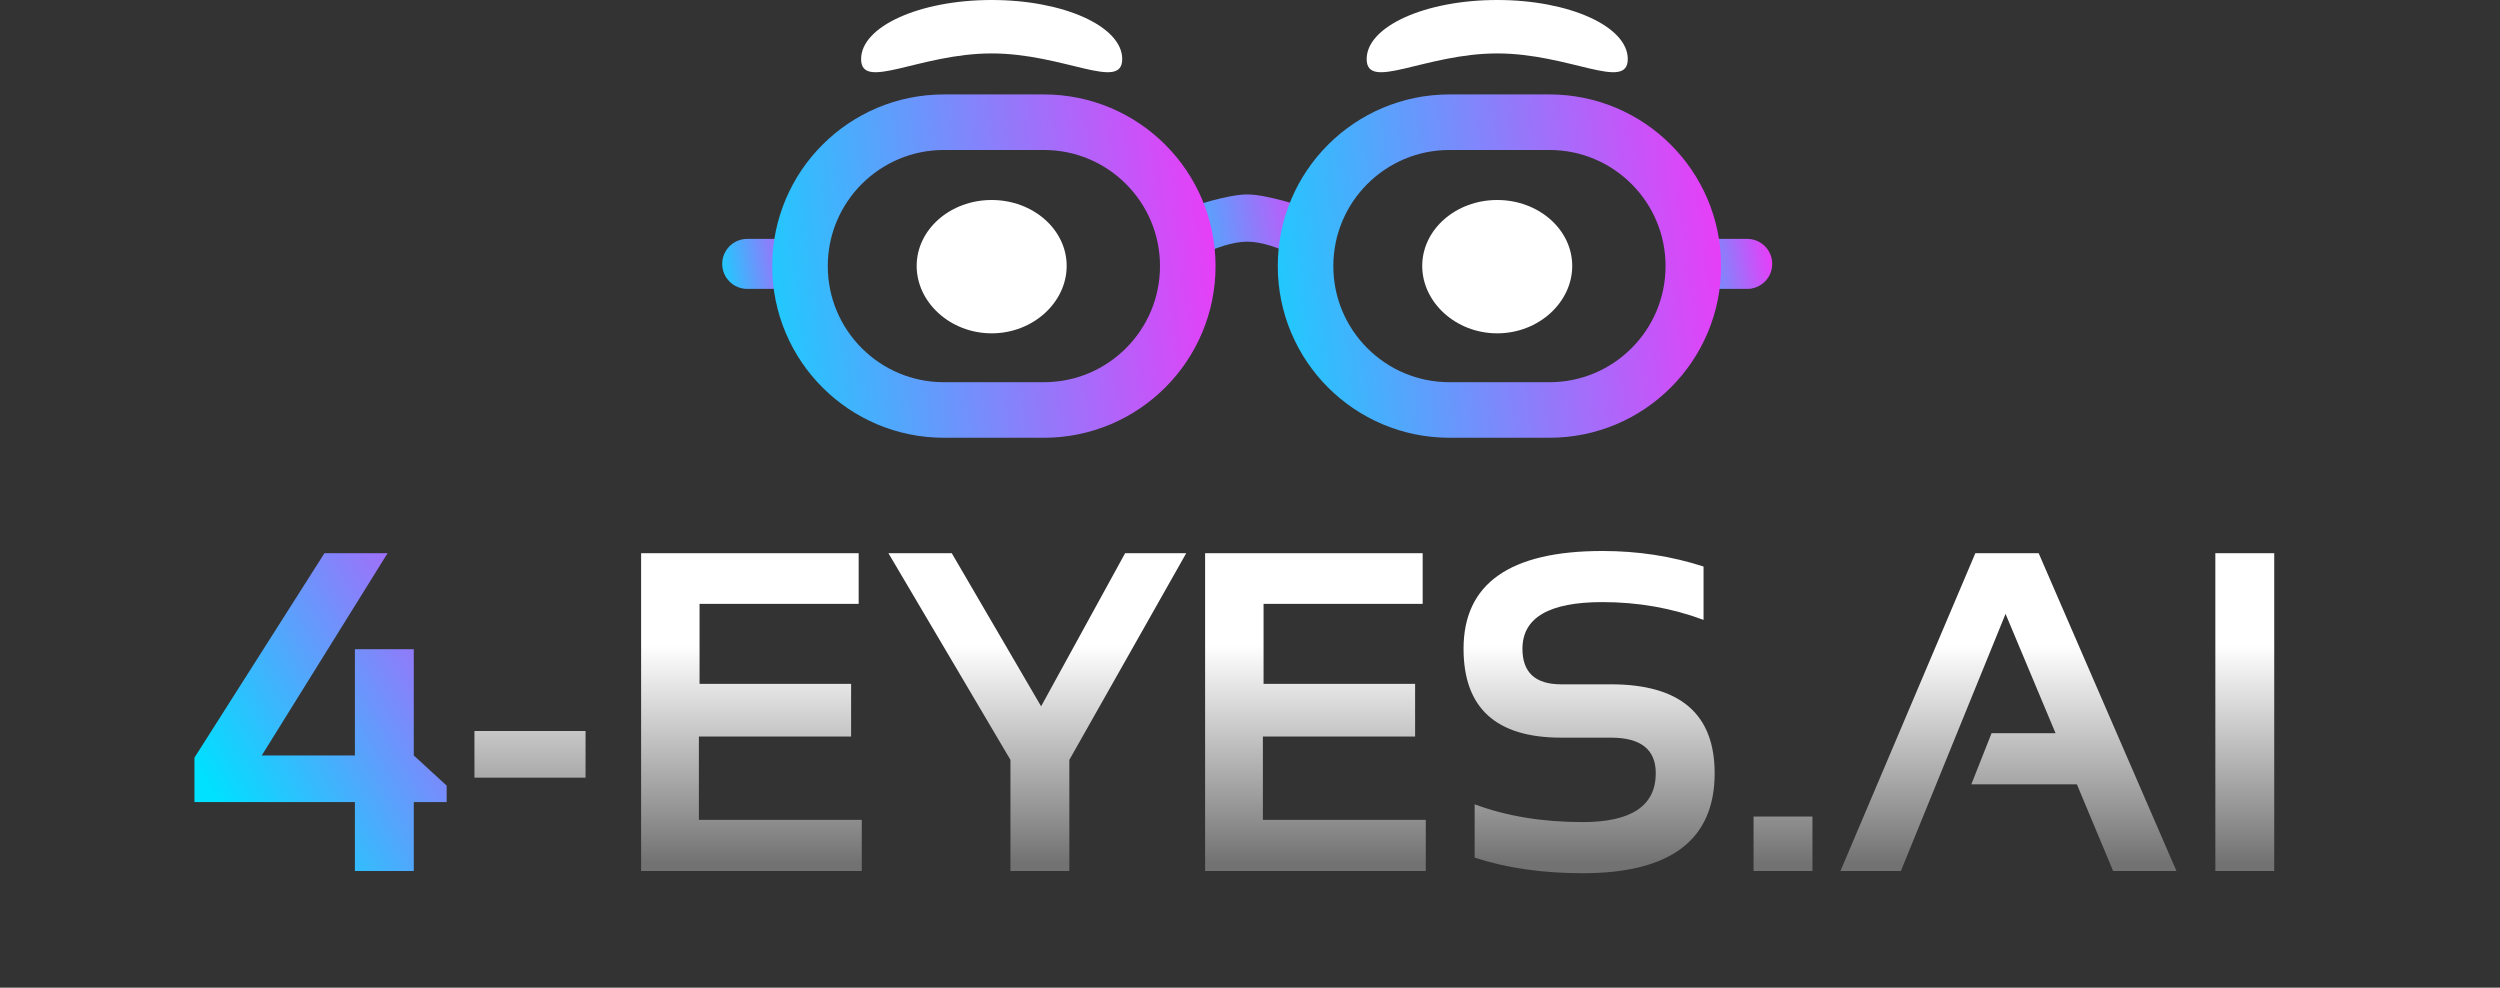 <svg width="162" height="64" viewBox="0 0 162 64" fill="none" xmlns="http://www.w3.org/2000/svg">
<rect x="0" y="0" width="162" height="64" fill="#333333" stroke="none"/>
<path d="M26.813 56.44H22.997V51.976H12.6V49.096L21.024 35.848H25.114L16.963 48.952H22.997V42.069H26.813V48.952L28.944 50.91V51.976H26.813V56.44Z" fill="url(#paint0_linear_97_734)"/>
<path d="M37.944 47.368V50.392H30.744V47.368H37.944ZM55.642 35.848V39.131H45.331V44.315H55.152V47.728H45.288V53.128H55.843V56.44H41.544V35.848H55.642ZM57.571 35.848H61.675L67.464 45.77L72.907 35.848H76.867L69.293 49.24V56.44H65.477V49.24L57.571 35.848ZM92.189 35.848V39.131H81.879V44.315H91.699V47.728H81.835V53.128H92.391V56.44H78.091V35.848H92.189ZM95.558 55.576V52.12C97.623 52.888 99.955 53.272 102.557 53.272C105.715 53.272 107.294 52.216 107.294 50.104C107.294 48.568 106.325 47.8 104.386 47.8H101.16C96.946 47.8 94.838 45.88 94.838 42.04C94.838 37.816 97.838 35.704 103.838 35.704C106.142 35.704 108.326 36.04 110.39 36.712V40.168C108.326 39.4 106.142 39.016 103.838 39.016C100.382 39.016 98.654 40.024 98.654 42.04C98.654 43.576 99.49 44.344 101.16 44.344H104.386C108.869 44.344 111.11 46.264 111.11 50.104C111.11 54.424 108.259 56.584 102.557 56.584C99.955 56.584 97.623 56.248 95.558 55.576ZM117.446 52.912V56.44H113.63V52.912H117.446ZM123.178 56.44H119.261L128.002 35.848H132.106L141.034 56.44H136.93L134.582 50.824H127.742L129.053 47.512H133.2L129.96 39.779L123.178 56.44ZM147.37 35.848V56.44H143.554V35.848H147.37Z" fill="url(#paint1_linear_97_734)"/>
<path d="M75.24 15.109C75.24 14.491 75.617 13.937 76.2 13.731C77.444 13.292 79.598 12.6 80.82 12.6C82.042 12.6 84.196 13.292 85.44 13.731C86.022 13.937 86.4 14.491 86.4 15.109C86.4 16.324 84.998 17.077 83.901 16.551C82.902 16.072 81.766 15.66 80.82 15.66C79.873 15.66 78.737 16.072 77.738 16.551C76.642 17.077 75.24 16.324 75.24 15.109Z" fill="url(#paint2_linear_97_734)"/>
<path d="M113.22 15.48H109.62C108.725 15.48 108 16.205 108 17.1C108 17.995 108.725 18.72 109.62 18.72H113.22C114.115 18.72 114.84 17.995 114.84 17.1C114.84 16.205 114.115 15.48 113.22 15.48Z" fill="url(#paint3_linear_97_734)"/>
<path d="M51.3 15.48H48.42C47.525 15.48 46.8 16.205 46.8 17.1C46.8 17.995 47.525 18.72 48.42 18.72H51.3C52.194 18.72 52.92 17.995 52.92 17.1C52.92 16.205 52.194 15.48 51.3 15.48Z" fill="url(#paint4_linear_97_734)"/>
<path d="M67.644 7.919H61.164C56.014 7.919 51.84 12.094 51.84 17.243V17.243C51.84 22.393 56.014 26.567 61.164 26.567H67.644C72.793 26.567 76.968 22.393 76.968 17.243V17.243C76.968 12.094 72.793 7.919 67.644 7.919Z" stroke="url(#paint5_linear_97_734)" stroke-width="3.6"/>
<path d="M100.404 7.919H93.924C88.774 7.919 84.6 12.094 84.6 17.243V17.243C84.6 22.393 88.774 26.567 93.924 26.567H100.404C105.553 26.567 109.728 22.393 109.728 17.243V17.243C109.728 12.094 105.553 7.919 100.404 7.919Z" stroke="url(#paint6_linear_97_734)" stroke-width="3.6"/>
<path d="M69.12 17.232C69.12 19.591 66.944 21.6 64.26 21.6C61.576 21.6 59.4 19.591 59.4 17.232C59.4 14.872 61.576 12.96 64.26 12.96C66.944 12.96 69.12 14.872 69.12 17.232Z" fill="white"/>
<path d="M101.88 17.232C101.88 19.591 99.704 21.6 97.02 21.6C94.336 21.6 92.16 19.591 92.16 17.232C92.16 14.872 94.336 12.96 97.02 12.96C99.704 12.96 101.88 14.872 101.88 17.232Z" fill="white"/>
<path d="M105.48 3.827C105.48 5.94 101.692 3.462 97.02 3.462C92.347 3.462 88.56 5.94 88.56 3.827C88.56 1.713 92.347 0 97.02 0C101.692 0 105.48 1.713 105.48 3.827Z" fill="white"/>
<path d="M72.72 3.827C72.72 5.94 68.932 3.462 64.26 3.462C59.587 3.462 55.8 5.94 55.8 3.827C55.8 1.713 59.587 0 64.26 0C68.932 0 72.72 1.713 72.72 3.827Z" fill="white"/>
<defs>
<linearGradient id="paint0_linear_97_734" x1="41.22" y1="42.904" x2="17.017" y2="56.93" gradientUnits="userSpaceOnUse">
<stop stop-color="#FF2DF7"/>
<stop offset="1" stop-color="#00E0FF"/>
</linearGradient>
<linearGradient id="paint1_linear_97_734" x1="80.64" y1="41.833" x2="80.64" y2="55.94" gradientUnits="userSpaceOnUse">
<stop stop-color="white"/>
<stop offset="1" stop-color="#727272"/>
</linearGradient>
<linearGradient id="paint2_linear_97_734" x1="87.097" y1="11.443" x2="73.033" y2="14.12" gradientUnits="userSpaceOnUse">
<stop stop-color="#FF2DF7"/>
<stop offset="1" stop-color="#00E0FF"/>
</linearGradient>
<linearGradient id="paint3_linear_97_734" x1="115.268" y1="14.786" x2="106.66" y2="16.459" gradientUnits="userSpaceOnUse">
<stop stop-color="#FF2DF7"/>
<stop offset="1" stop-color="#00E0FF"/>
</linearGradient>
<linearGradient id="paint4_linear_97_734" x1="53.302" y1="14.786" x2="45.545" y2="16.135" gradientUnits="userSpaceOnUse">
<stop stop-color="#FF2DF7"/>
<stop offset="1" stop-color="#00E0FF"/>
</linearGradient>
<linearGradient id="paint5_linear_97_734" x1="80.563" y1="1.352" x2="43.57" y2="5.752" gradientUnits="userSpaceOnUse">
<stop stop-color="#FF2DF7"/>
<stop offset="1" stop-color="#00E0FF"/>
</linearGradient>
<linearGradient id="paint6_linear_97_734" x1="113.323" y1="1.352" x2="76.33" y2="5.752" gradientUnits="userSpaceOnUse">
<stop stop-color="#FF2DF7"/>
<stop offset="1" stop-color="#00E0FF"/>
</linearGradient>
</defs>
</svg>
